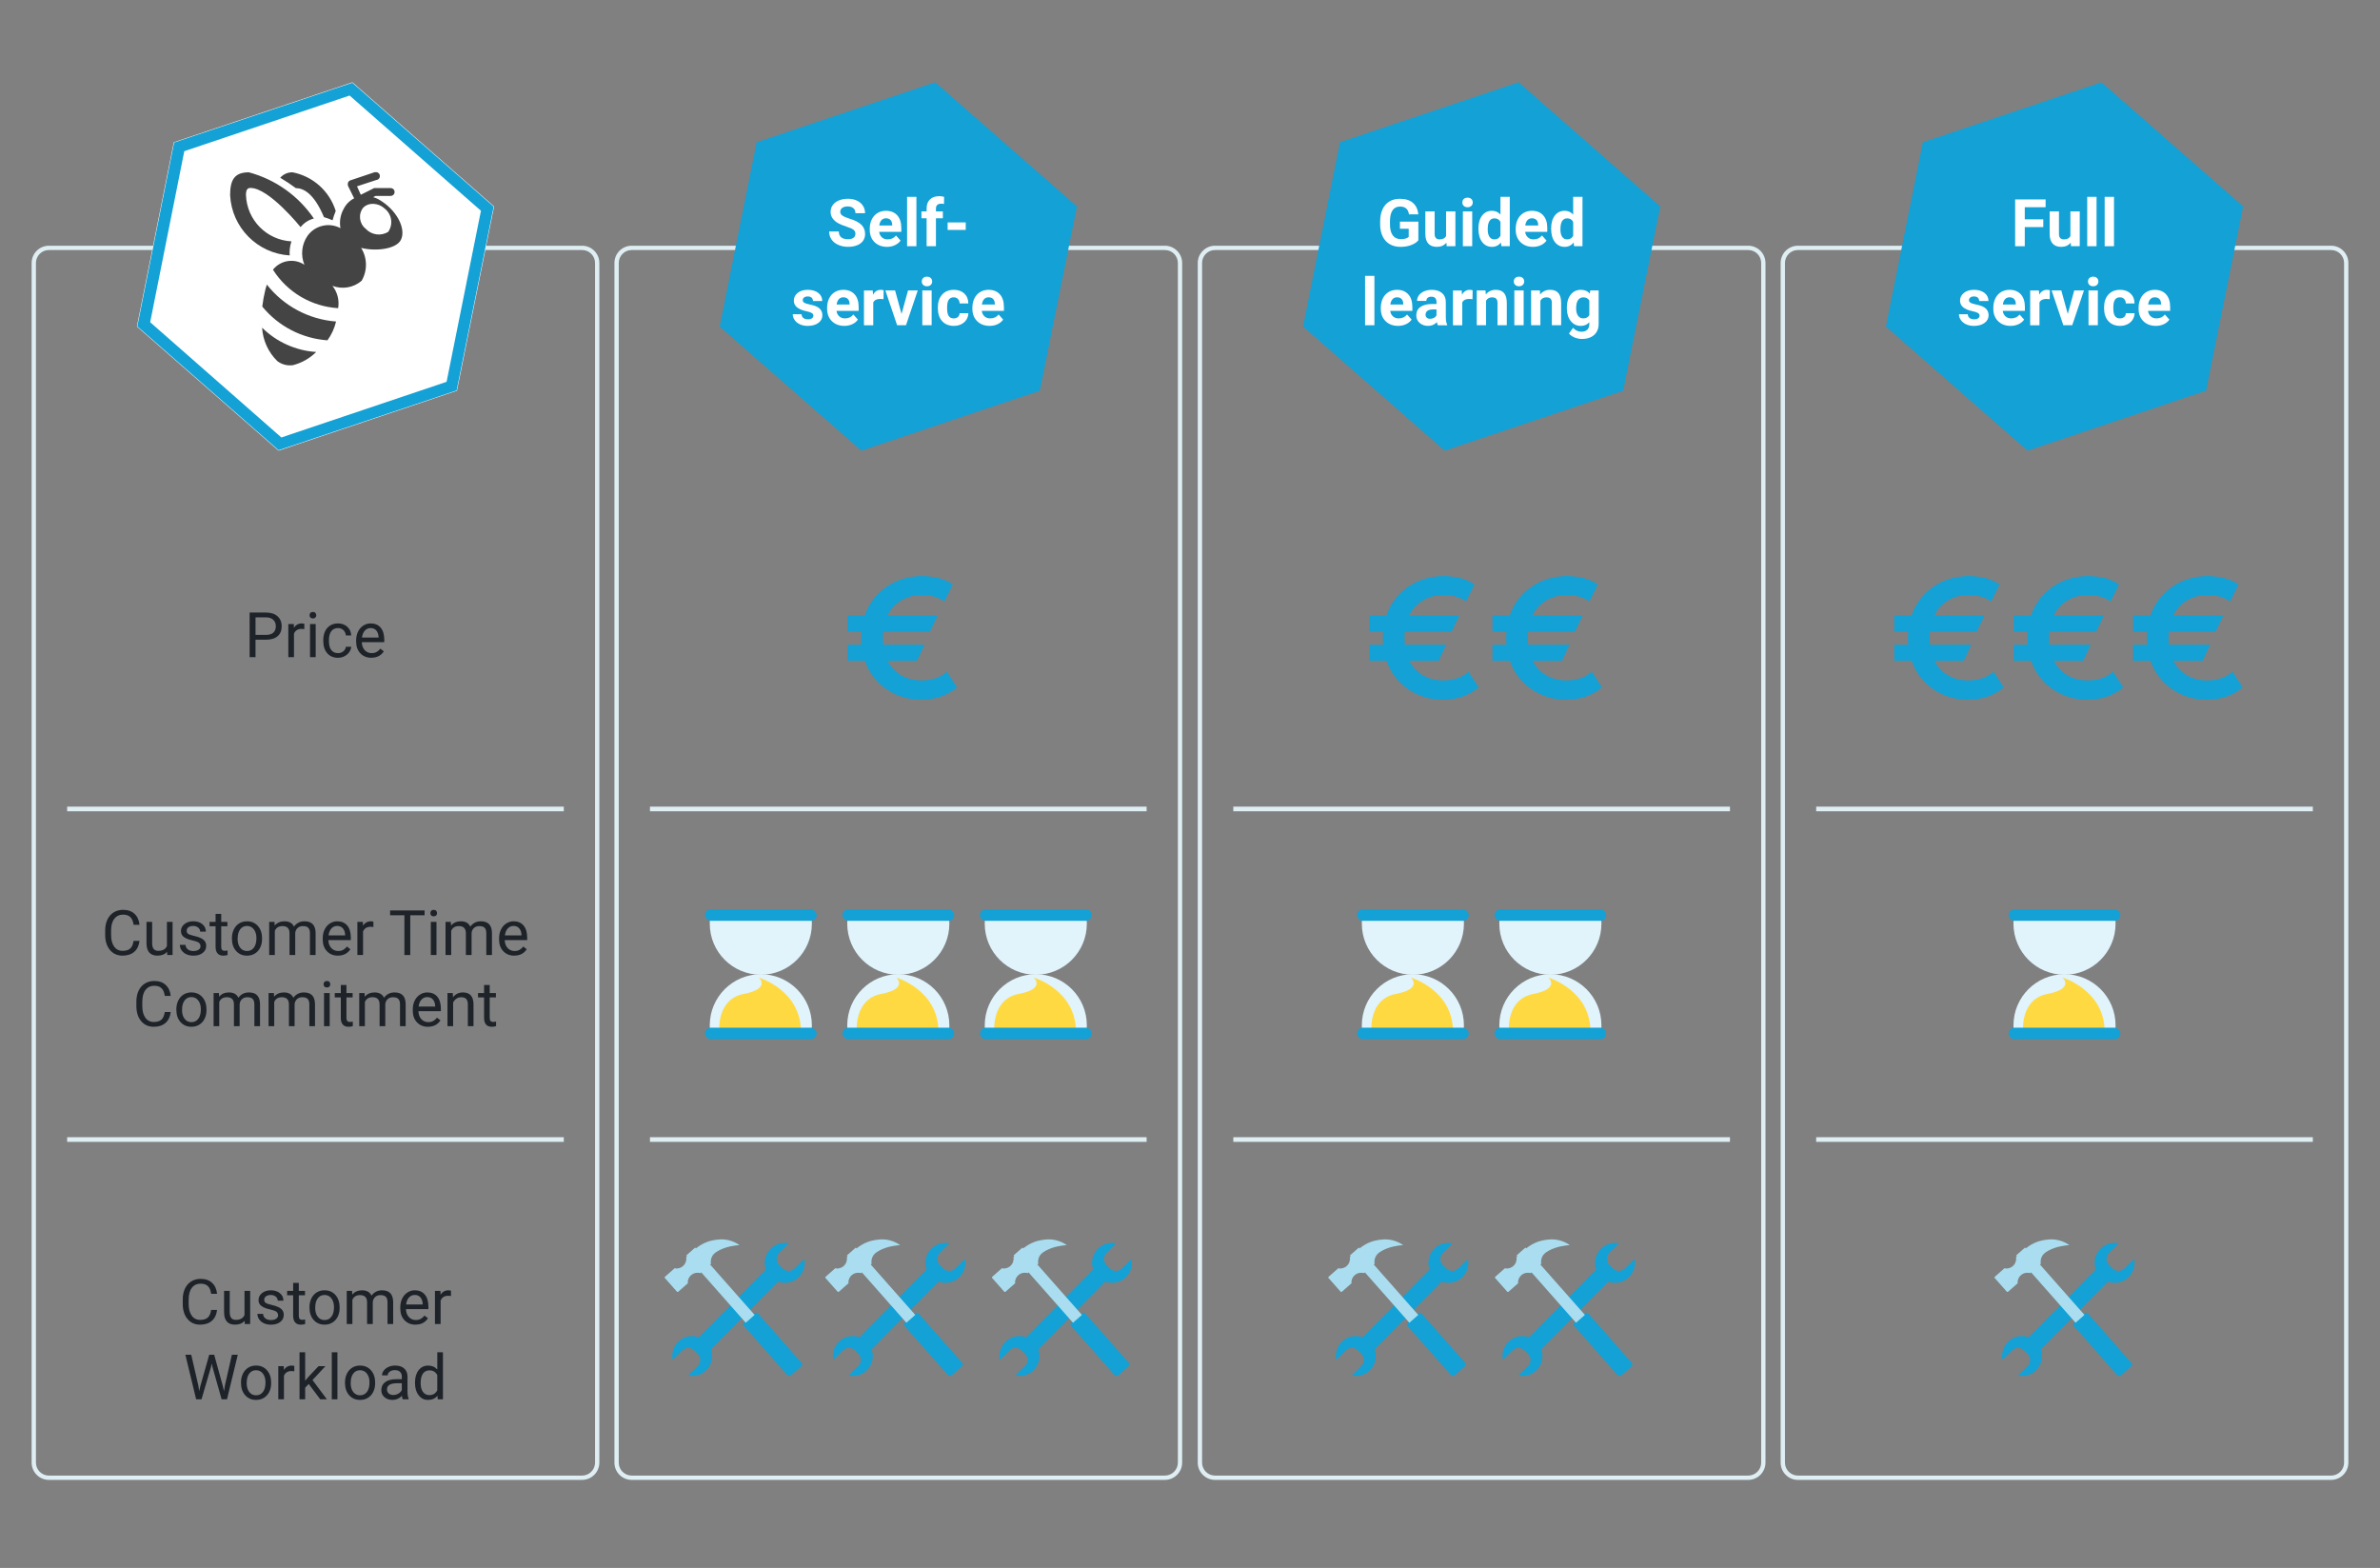 <?xml version="1.0" encoding="UTF-8"?>
<svg xmlns="http://www.w3.org/2000/svg" id="Layer_1" width="1518" height="1000" version="1.1" viewBox="0 0 1518 1000">
  <rect x="0" y="0" width="1518" height="1000" fill="#808080" stroke="none"/>
  <defs>
    <style>
      .st0 {
        fill: #444;
      }

      .st1 {
        fill: #deeef3;
      }

      .st2 {
        fill: #fff;
      }

      .st3 {
        fill: #e1f3fb;
      }

      .st4 {
        fill: #13a1d6;
      }

      .st5 {
        fill: #a9ddef;
      }

      .st6 {
        fill: #1e2329;
      }

      .st7 {
        fill: #ffd941;
      }
    </style>
  </defs>
  <path class="st1" d="M1486.82,943.87h-340.09c-6.07,0-11.01-4.94-11.01-11.01V167.73c0-6.07,4.94-11.01,11.01-11.01h340.09c6.07,0,11.01,4.94,11.01,11.01v765.12c0,6.07-4.94,11.01-11.01,11.01ZM1146.74,159.47c-4.55,0-8.26,3.7-8.26,8.26v765.12c0,4.55,3.7,8.26,8.26,8.26h340.09c4.55,0,8.26-3.7,8.26-8.26V167.73c0-4.55-3.7-8.26-8.26-8.26h-340.09Z"></path>
  <path class="st4" d="M549.5,411.17c-.12-1.05-.23-2.68-.23-4.19,0-1.86.12-3.03.23-4.19h-8.96v-10.12h10.94c5.59-16.29,20.72-25.25,36.31-25.25,8.15,0,14.66,1.75,19.9,5.35l-5.35,10.82c-3.84-2.79-8.84-4.07-14.55-4.07-8.96,0-17.46,4.19-21.76,13.15h32l-4.89,10.12h-29.79c-.12.93-.23,2.21-.23,4.07,0,2.1.12,3.49.23,4.31h26.3l-4.77,10.24h-18.74c4.31,8.5,12.45,12.57,21.53,12.57,6.52,0,12.22-1.86,16.18-5.59l6.52,10.01c-5.47,4.66-13.38,7.91-22.69,7.91-15.71,0-30.49-8.84-36.08-24.91h-11.06v-10.24h8.96Z"></path>
  <g>
    <path class="st4" d="M882.22,411.17c-.12-1.05-.23-2.68-.23-4.19,0-1.86.12-3.03.23-4.19h-8.96v-10.12h10.94c5.59-16.29,20.71-25.25,36.31-25.25,8.15,0,14.66,1.75,19.9,5.35l-5.35,10.82c-3.84-2.79-8.84-4.07-14.55-4.07-8.96,0-17.46,4.19-21.76,13.15h32l-4.89,10.12h-29.79c-.12.93-.23,2.21-.23,4.07,0,2.1.12,3.49.23,4.31h26.3l-4.77,10.24h-18.74c4.31,8.5,12.45,12.57,21.53,12.57,6.52,0,12.22-1.86,16.18-5.59l6.52,10.01c-5.47,4.66-13.38,7.91-22.69,7.91-15.71,0-30.49-8.84-36.08-24.91h-11.06v-10.24h8.96Z"></path>
    <path class="st4" d="M960.88,411.17c-.12-1.05-.23-2.68-.23-4.19,0-1.86.12-3.03.23-4.19h-8.96v-10.12h10.94c5.59-16.29,20.71-25.25,36.31-25.25,8.15,0,14.66,1.75,19.9,5.35l-5.35,10.82c-3.84-2.79-8.84-4.07-14.55-4.07-8.96,0-17.46,4.19-21.76,13.15h32l-4.89,10.12h-29.79c-.12.93-.23,2.21-.23,4.07,0,2.1.12,3.49.23,4.31h26.3l-4.77,10.24h-18.74c4.31,8.5,12.45,12.57,21.53,12.57,6.52,0,12.22-1.86,16.18-5.59l6.52,10.01c-5.47,4.66-13.38,7.91-22.69,7.91-15.71,0-30.49-8.84-36.08-24.91h-11.06v-10.24h8.96Z"></path>
  </g>
  <g>
    <path class="st4" d="M1217.15,411.17c-.12-1.05-.23-2.68-.23-4.19,0-1.86.12-3.03.23-4.19h-8.96v-10.12h10.94c5.59-16.29,20.71-25.25,36.31-25.25,8.15,0,14.66,1.75,19.9,5.35l-5.35,10.82c-3.84-2.79-8.84-4.07-14.55-4.07-8.96,0-17.46,4.19-21.76,13.15h32l-4.89,10.12h-29.79c-.12.93-.23,2.21-.23,4.07,0,2.1.12,3.49.23,4.31h26.3l-4.77,10.24h-18.74c4.31,8.5,12.45,12.57,21.53,12.57,6.52,0,12.22-1.86,16.18-5.59l6.52,10.01c-5.47,4.66-13.38,7.91-22.69,7.91-15.71,0-30.49-8.84-36.08-24.91h-11.06v-10.24h8.96Z"></path>
    <path class="st4" d="M1293.32,411.17c-.12-1.05-.23-2.68-.23-4.19,0-1.86.12-3.03.23-4.19h-8.96v-10.12h10.94c5.59-16.29,20.72-25.25,36.31-25.25,8.15,0,14.66,1.75,19.9,5.35l-5.35,10.82c-3.84-2.79-8.84-4.07-14.55-4.07-8.96,0-17.46,4.19-21.76,13.15h32l-4.89,10.12h-29.79c-.12.93-.23,2.21-.23,4.07,0,2.1.12,3.49.23,4.31h26.3l-4.77,10.24h-18.74c4.31,8.5,12.45,12.57,21.53,12.57,6.52,0,12.22-1.86,16.18-5.59l6.52,10.01c-5.47,4.66-13.38,7.91-22.69,7.91-15.71,0-30.49-8.84-36.08-24.91h-11.06v-10.24h8.96Z"></path>
    <path class="st4" d="M1369.51,411.17c-.12-1.05-.23-2.68-.23-4.19,0-1.86.12-3.03.23-4.19h-8.96v-10.12h10.94c5.59-16.29,20.71-25.25,36.31-25.25,8.15,0,14.66,1.75,19.9,5.35l-5.35,10.82c-3.84-2.79-8.85-4.07-14.55-4.07-8.96,0-17.46,4.19-21.76,13.15h32l-4.89,10.12h-29.79c-.12.93-.23,2.21-.23,4.07,0,2.1.12,3.49.23,4.31h26.3l-4.77,10.24h-18.74c4.31,8.5,12.45,12.57,21.53,12.57,6.52,0,12.22-1.86,16.18-5.59l6.52,10.01c-5.47,4.66-13.38,7.91-22.69,7.91-15.71,0-30.49-8.84-36.08-24.91h-11.06v-10.24h8.96Z"></path>
  </g>
  <g>
    <g>
      <path class="st3" d="M605.51,589.14c0,17.99-14.58,32.56-32.56,32.56s-32.56-14.57-32.56-32.56c0-1.4.09-2.79.26-4.15h64.6c.17,1.36.26,2.74.26,4.15Z"></path>
      <path class="st3" d="M540.39,653.91c0-17.99,14.58-32.56,32.56-32.56s32.56,14.57,32.56,32.56c0,1.4-.09,2.79-.26,4.15h-64.6c-.17-1.36-.26-2.74-.26-4.15Z"></path>
      <rect class="st4" x="537.33" y="579.97" width="71.24" height="7.33" rx="3.66" ry="3.66"></rect>
      <path class="st7" d="M546.48,657.39s-1.76-20.17,15.66-23.49c17.42-3.33,9.59-10.38,9.59-10.38,0,0,26.63,7.83,26.82,34.26l-52.08-.39Z"></path>
      <rect class="st4" x="537.33" y="655.44" width="71.24" height="7.33" rx="3.66" ry="3.66"></rect>
    </g>
    <g>
      <path class="st3" d="M517.82,589.14c0,17.99-14.58,32.56-32.56,32.56s-32.56-14.57-32.56-32.56c0-1.4.09-2.79.26-4.15h64.6c.17,1.36.26,2.74.26,4.15Z"></path>
      <path class="st3" d="M452.7,653.91c0-17.99,14.58-32.56,32.56-32.56s32.56,14.57,32.56,32.56c0,1.4-.09,2.79-.26,4.15h-64.6c-.17-1.36-.26-2.74-.26-4.15Z"></path>
      <rect class="st4" x="449.64" y="579.97" width="71.24" height="7.33" rx="3.66" ry="3.66"></rect>
      <path class="st7" d="M458.79,657.39s-1.76-20.17,15.66-23.49c17.42-3.33,9.59-10.38,9.59-10.38,0,0,26.63,7.83,26.82,34.26l-52.08-.39Z"></path>
      <rect class="st4" x="449.64" y="655.44" width="71.24" height="7.33" rx="3.66" ry="3.66"></rect>
    </g>
    <g>
      <path class="st3" d="M693.2,589.14c0,17.99-14.58,32.56-32.56,32.56s-32.56-14.57-32.56-32.56c0-1.4.09-2.79.26-4.15h64.6c.17,1.36.26,2.74.26,4.15Z"></path>
      <path class="st3" d="M628.08,653.91c0-17.99,14.58-32.56,32.56-32.56s32.56,14.57,32.56,32.56c0,1.4-.09,2.79-.26,4.15h-64.6c-.17-1.36-.26-2.74-.26-4.15Z"></path>
      <rect class="st4" x="625.02" y="579.97" width="71.24" height="7.33" rx="3.66" ry="3.66"></rect>
      <path class="st7" d="M634.18,657.39s-1.76-20.17,15.66-23.49c17.42-3.33,9.59-10.38,9.59-10.38,0,0,26.63,7.83,26.82,34.26l-52.08-.39Z"></path>
      <rect class="st4" x="625.02" y="655.44" width="71.24" height="7.33" rx="3.66" ry="3.66"></rect>
    </g>
  </g>
  <g>
    <g>
      <path class="st3" d="M1021.41,589.14c0,17.99-14.58,32.56-32.56,32.56s-32.56-14.57-32.56-32.56c0-1.4.09-2.79.26-4.15h64.6c.17,1.36.26,2.74.26,4.15Z"></path>
      <path class="st3" d="M956.29,653.91c0-17.99,14.58-32.56,32.56-32.56s32.56,14.57,32.56,32.56c0,1.4-.09,2.79-.26,4.15h-64.6c-.17-1.36-.26-2.74-.26-4.15Z"></path>
      <rect class="st4" x="953.23" y="579.97" width="71.24" height="7.33" rx="3.66" ry="3.66"></rect>
      <path class="st7" d="M962.38,657.39s-1.76-20.17,15.66-23.49c17.42-3.33,9.59-10.38,9.59-10.38,0,0,26.63,7.83,26.82,34.26l-52.08-.39Z"></path>
      <rect class="st4" x="953.23" y="655.44" width="71.24" height="7.33" rx="3.66" ry="3.66"></rect>
    </g>
    <g>
      <path class="st3" d="M933.72,589.14c0,17.99-14.58,32.56-32.56,32.56s-32.56-14.57-32.56-32.56c0-1.4.09-2.79.26-4.15h64.6c.17,1.36.26,2.74.26,4.15Z"></path>
      <path class="st3" d="M868.59,653.91c0-17.99,14.58-32.56,32.56-32.56s32.56,14.57,32.56,32.56c0,1.4-.09,2.79-.26,4.15h-64.6c-.17-1.36-.26-2.74-.26-4.15Z"></path>
      <rect class="st4" x="865.54" y="579.97" width="71.24" height="7.33" rx="3.66" ry="3.66"></rect>
      <path class="st7" d="M874.69,657.39s-1.76-20.17,15.66-23.49c17.42-3.33,9.59-10.38,9.59-10.38,0,0,26.63,7.83,26.82,34.26l-52.08-.39Z"></path>
      <rect class="st4" x="865.54" y="655.44" width="71.24" height="7.33" rx="3.66" ry="3.66"></rect>
    </g>
  </g>
  <g>
    <path class="st3" d="M1349.34,589.14c0,17.99-14.58,32.56-32.56,32.56s-32.56-14.57-32.56-32.56c0-1.4.09-2.79.26-4.15h64.6c.17,1.36.26,2.74.26,4.15Z"></path>
    <path class="st3" d="M1284.22,653.91c0-17.99,14.58-32.56,32.56-32.56s32.56,14.57,32.56,32.56c0,1.4-.09,2.79-.26,4.15h-64.6c-.17-1.36-.26-2.74-.26-4.15Z"></path>
    <rect class="st4" x="1281.16" y="579.97" width="71.24" height="7.33" rx="3.66" ry="3.66"></rect>
    <path class="st7" d="M1290.31,657.39s-1.76-20.17,15.66-23.49c17.42-3.33,9.59-10.38,9.59-10.38,0,0,26.63,7.83,26.82,34.26l-52.08-.39Z"></path>
    <rect class="st4" x="1281.16" y="655.44" width="71.24" height="7.33" rx="3.66" ry="3.66"></rect>
  </g>
  <g id="hexa">
    <path class="st4" d="M1226.41,90.73l113.92-38.24,90.37,79.18-23.67,117.52-113.8,38.24-90.37-79.18,23.55-117.52Z"></path>
  </g>
  <g>
    <path class="st2" d="M1303.24,144.84h-11.81v12.2h-6.15v-29.86h19.44v4.98h-13.29v7.71h11.81v4.96Z"></path>
    <path class="st2" d="M1320.74,154.78c-1.46,1.78-3.49,2.67-6.07,2.67-2.38,0-4.19-.68-5.44-2.05-1.25-1.37-1.89-3.37-1.92-6.01v-14.54h5.93v14.35c0,2.31,1.05,3.47,3.16,3.47s3.39-.7,4.14-2.09v-15.73h5.95v22.19h-5.58l-.16-2.26Z"></path>
    <path class="st2" d="M1337.21,157.04h-5.95v-31.5h5.95v31.5Z"></path>
    <path class="st2" d="M1348.34,157.04h-5.95v-31.5h5.95v31.5Z"></path>
    <path class="st2" d="M1262.6,201.31c0-.72-.36-1.29-1.08-1.71-.72-.42-1.87-.79-3.46-1.12-5.28-1.11-7.92-3.35-7.92-6.73,0-1.97.82-3.61,2.45-4.93,1.63-1.32,3.77-1.98,6.41-1.98,2.82,0,5.07.66,6.76,1.99s2.53,3.05,2.53,5.17h-5.93c0-.85-.27-1.55-.82-2.1s-1.4-.83-2.56-.83c-1,0-1.77.23-2.32.68s-.82,1.03-.82,1.72c0,.66.31,1.19.93,1.59.62.4,1.67.75,3.15,1.05,1.48.29,2.72.63,3.73.99,3.13,1.15,4.7,3.14,4.7,5.97,0,2.02-.87,3.66-2.6,4.91-1.74,1.25-3.98,1.88-6.73,1.88-1.86,0-3.51-.33-4.95-.99s-2.57-1.57-3.39-2.73c-.82-1.16-1.23-2.4-1.23-3.74h5.62c.05,1.05.44,1.86,1.17,2.42.72.56,1.69.84,2.91.84,1.13,0,1.99-.22,2.57-.65s.87-.99.87-1.69Z"></path>
    <path class="st2" d="M1282.39,207.85c-3.25,0-5.9-1-7.95-2.99s-3.07-4.66-3.07-7.98v-.57c0-2.23.43-4.22,1.29-5.98.86-1.76,2.08-3.11,3.66-4.06,1.58-.95,3.38-1.43,5.4-1.43,3.04,0,5.42.96,7.17,2.87s2.62,4.63,2.62,8.14v2.42h-14.13c.19,1.45.77,2.61,1.73,3.49s2.18,1.31,3.66,1.31c2.28,0,4.07-.83,5.35-2.48l2.91,3.26c-.89,1.26-2.09,2.24-3.61,2.94s-3.2,1.06-5.04,1.06ZM1281.71,189.62c-1.18,0-2.13.4-2.86,1.19s-1.2,1.94-1.4,3.42h8.24v-.47c-.03-1.32-.38-2.34-1.07-3.06-.68-.72-1.66-1.08-2.91-1.08Z"></path>
    <path class="st2" d="M1307.35,190.81c-.81-.11-1.52-.16-2.13-.16-2.24,0-3.71.76-4.41,2.28v14.52h-5.93v-22.19h5.6l.16,2.65c1.19-2.04,2.84-3.06,4.94-3.06.66,0,1.27.09,1.85.27l-.08,5.7Z"></path>
    <path class="st2" d="M1318.87,200.2l4.12-14.95h6.19l-7.48,22.19h-5.66l-7.49-22.19h6.19l4.12,14.95Z"></path>
    <path class="st2" d="M1331.75,179.51c0-.89.3-1.62.89-2.19s1.41-.86,2.43-.86,1.82.29,2.42.86c.6.57.9,1.31.9,2.19s-.3,1.64-.91,2.21-1.41.86-2.41.86-1.8-.29-2.41-.86-.91-1.31-.91-2.21ZM1338.04,207.44h-5.95v-22.19h5.95v22.19Z"></path>
    <path class="st2" d="M1352.15,203.07c1.09,0,1.98-.3,2.67-.9s1.04-1.4,1.07-2.4h5.56c-.01,1.5-.42,2.88-1.23,4.13-.81,1.25-1.91,2.22-3.31,2.91s-2.95,1.04-4.64,1.04c-3.17,0-5.67-1.01-7.51-3.02-1.83-2.02-2.75-4.8-2.75-8.36v-.39c0-3.42.91-6.15,2.73-8.18s4.31-3.06,7.49-3.06c2.78,0,5,.79,6.67,2.37s2.53,3.68,2.55,6.31h-5.56c-.03-1.15-.38-2.09-1.07-2.81-.68-.72-1.59-1.08-2.71-1.08-1.38,0-2.42.5-3.13,1.51s-1.06,2.64-1.06,4.9v.62c0,2.29.35,3.93,1.05,4.93.7,1,1.76,1.5,3.18,1.5Z"></path>
    <path class="st2" d="M1375.04,207.85c-3.25,0-5.9-1-7.95-2.99s-3.07-4.66-3.07-7.98v-.57c0-2.23.43-4.22,1.29-5.98.86-1.76,2.08-3.11,3.66-4.06,1.58-.95,3.38-1.43,5.4-1.43,3.04,0,5.42.96,7.17,2.87s2.62,4.63,2.62,8.14v2.42h-14.13c.19,1.45.77,2.61,1.73,3.49s2.18,1.31,3.66,1.31c2.28,0,4.07-.83,5.35-2.48l2.91,3.26c-.89,1.26-2.09,2.24-3.61,2.94s-3.2,1.06-5.04,1.06ZM1374.37,189.62c-1.18,0-2.13.4-2.86,1.19s-1.2,1.94-1.4,3.42h8.24v-.47c-.03-1.32-.38-2.34-1.07-3.06-.68-.72-1.65-1.08-2.91-1.08Z"></path>
  </g>
  <rect class="st1" x="1158.39" y="725.3" width="316.77" height="2.97"></rect>
  <rect class="st1" x="1158.39" y="514.46" width="316.77" height="2.97"></rect>
  <rect class="st1" x="786.62" y="725.3" width="316.77" height="2.97"></rect>
  <rect class="st1" x="786.62" y="514.46" width="316.77" height="2.97"></rect>
  <rect class="st1" x="414.56" y="725.3" width="316.77" height="2.97"></rect>
  <rect class="st1" x="414.56" y="514.46" width="316.77" height="2.97"></rect>
  <rect class="st1" x="42.83" y="725.3" width="316.77" height="2.97"></rect>
  <rect class="st1" x="42.83" y="514.46" width="316.77" height="2.97"></rect>
  <path class="st1" d="M1115.04,943.87h-340.09c-6.07,0-11.01-4.94-11.01-11.01V167.73c0-6.07,4.94-11.01,11.01-11.01h340.09c6.07,0,11.01,4.94,11.01,11.01v765.12c0,6.07-4.94,11.01-11.01,11.01ZM774.96,159.47c-4.55,0-8.26,3.7-8.26,8.26v765.12c0,4.55,3.7,8.26,8.26,8.26h340.09c4.55,0,8.26-3.7,8.26-8.26V167.73c0-4.55-3.7-8.26-8.26-8.26h-340.09Z"></path>
  <g id="hexa1" data-name="hexa">
    <path class="st4" d="M854.64,90.73l113.92-38.24,90.37,79.18-23.67,117.52-113.8,38.24-90.37-79.18,23.55-117.52Z"></path>
  </g>
  <path class="st1" d="M742.99,943.87h-340.09c-6.07,0-11.01-4.94-11.01-11.01V167.73c0-6.07,4.94-11.01,11.01-11.01h340.09c6.07,0,11.01,4.94,11.01,11.01v765.12c0,6.07-4.94,11.01-11.01,11.01ZM402.91,159.47c-4.55,0-8.26,3.7-8.26,8.26v765.12c0,4.55,3.7,8.26,8.26,8.26h340.09c4.55,0,8.26-3.7,8.26-8.26V167.73c0-4.55-3.7-8.26-8.26-8.26h-340.09Z"></path>
  <path class="st1" d="M371.26,943.87H31.18c-6.07,0-11.01-4.94-11.01-11.01V167.73c0-6.07,4.94-11.01,11.01-11.01h340.09c6.07,0,11.01,4.94,11.01,11.01v765.12c0,6.07-4.94,11.01-11.01,11.01ZM31.18,159.47c-4.55,0-8.26,3.7-8.26,8.26v765.12c0,4.55,3.7,8.26,8.26,8.26h340.09c4.55,0,8.26-3.7,8.26-8.26V167.73c0-4.55-3.7-8.26-8.26-8.26H31.18Z"></path>
  <g id="hexa2" data-name="hexa">
    <path class="st2" d="M110.85,90.73l113.92-38.24,90.37,79.18-23.67,117.52-113.8,38.24-90.37-79.18,23.55-117.52Z"></path>
  </g>
  <g>
    <path class="st6" d="M162.97,408v11.13h-3.75v-28.44h10.49c3.11,0,5.55.79,7.31,2.38,1.76,1.59,2.65,3.69,2.65,6.31,0,2.76-.86,4.89-2.59,6.38-1.73,1.49-4.2,2.24-7.41,2.24h-6.7ZM162.97,404.93h6.74c2,0,3.54-.47,4.61-1.42,1.07-.95,1.6-2.31,1.6-4.1,0-1.7-.53-3.05-1.6-4.07-1.07-1.02-2.53-1.55-4.39-1.58h-6.95v11.17Z"></path>
    <path class="st6" d="M194.1,401.24c-.55-.09-1.14-.14-1.78-.14-2.37,0-3.98,1.01-4.82,3.03v15h-3.61v-21.13h3.52l.06,2.44c1.18-1.89,2.86-2.83,5.04-2.83.7,0,1.24.09,1.6.27v3.36Z"></path>
    <path class="st6" d="M197.44,392.39c0-.59.18-1.08.54-1.48.36-.4.89-.61,1.59-.61s1.24.2,1.6.61c.36.4.55.9.55,1.48s-.18,1.07-.55,1.46c-.36.39-.9.59-1.6.59s-1.23-.2-1.59-.59c-.36-.39-.54-.88-.54-1.46ZM201.35,419.13h-3.61v-21.13h3.61v21.13Z"></path>
    <path class="st6" d="M215.61,416.57c1.29,0,2.42-.39,3.38-1.17.96-.78,1.5-1.76,1.6-2.93h3.42c-.07,1.21-.48,2.36-1.25,3.46-.77,1.09-1.79,1.97-3.08,2.62-1.28.65-2.64.98-4.07.98-2.88,0-5.17-.96-6.87-2.88-1.7-1.92-2.55-4.55-2.55-7.88v-.61c0-2.06.38-3.89,1.13-5.49.75-1.6,1.84-2.84,3.25-3.73,1.41-.89,3.08-1.33,5.01-1.33,2.37,0,4.34.71,5.91,2.13,1.57,1.42,2.41,3.26,2.51,5.53h-3.42c-.1-1.37-.62-2.49-1.55-3.37-.93-.88-2.08-1.32-3.45-1.32-1.84,0-3.26.66-4.27,1.98-1.01,1.32-1.51,3.23-1.51,5.73v.68c0,2.44.5,4.31,1.5,5.62,1,1.32,2.43,1.97,4.3,1.97Z"></path>
    <path class="st6" d="M236.84,419.52c-2.86,0-5.2-.94-6.99-2.82-1.8-1.88-2.7-4.4-2.7-7.55v-.66c0-2.1.4-3.97,1.2-5.62.8-1.65,1.92-2.94,3.36-3.87,1.44-.93,3-1.4,4.68-1.4,2.75,0,4.88.91,6.41,2.71,1.52,1.81,2.29,4.4,2.29,7.77v1.5h-14.32c.05,2.08.66,3.77,1.83,5.05,1.17,1.28,2.65,1.92,4.44,1.92,1.28,0,2.36-.26,3.24-.78.89-.52,1.66-1.21,2.32-2.07l2.21,1.72c-1.77,2.72-4.43,4.08-7.97,4.08ZM236.39,400.58c-1.46,0-2.68.53-3.67,1.59-.99,1.06-1.6,2.55-1.84,4.46h10.59v-.27c-.1-1.84-.6-3.26-1.48-4.27-.89-1.01-2.08-1.51-3.59-1.51Z"></path>
  </g>
  <g id="hexa3" data-name="hexa">
    <path class="st4" d="M482.58,90.73l113.92-38.24,90.37,79.18-23.67,117.52-113.8,38.24-90.37-79.18,23.55-117.52Z"></path>
  </g>
  <g>
    <path class="st2" d="M545.6,149.2c0-1.16-.41-2.05-1.23-2.68s-2.3-1.28-4.43-1.97-3.82-1.37-5.07-2.04c-3.39-1.83-5.09-4.3-5.09-7.4,0-1.61.45-3.05,1.36-4.32.91-1.26,2.21-2.25,3.92-2.96,1.7-.71,3.61-1.07,5.73-1.07s4.03.39,5.7,1.16c1.67.77,2.96,1.86,3.89,3.27.92,1.41,1.38,3.01,1.38,4.8h-6.15c0-1.37-.43-2.43-1.29-3.19s-2.07-1.14-3.63-1.14-2.67.32-3.51.95c-.83.64-1.25,1.47-1.25,2.51,0,.97.49,1.78,1.47,2.44.98.66,2.42,1.27,4.32,1.85,3.5,1.05,6.05,2.36,7.65,3.92s2.4,3.5,2.4,5.82c0,2.58-.98,4.61-2.93,6.08-1.96,1.47-4.59,2.2-7.9,2.2-2.3,0-4.39-.42-6.28-1.26s-3.33-1.99-4.32-3.46c-.99-1.46-1.49-3.16-1.49-5.09h6.17c0,3.29,1.97,4.94,5.91,4.94,1.46,0,2.6-.3,3.42-.89s1.23-1.43,1.23-2.49Z"></path>
    <path class="st2" d="M565.76,157.45c-3.25,0-5.9-1-7.95-2.99-2.04-2-3.07-4.66-3.07-7.98v-.57c0-2.23.43-4.22,1.29-5.98s2.08-3.11,3.66-4.06,3.38-1.43,5.4-1.43c3.04,0,5.42.96,7.17,2.87,1.74,1.91,2.61,4.63,2.61,8.14v2.42h-14.13c.19,1.45.77,2.61,1.73,3.49.96.88,2.18,1.31,3.66,1.31,2.28,0,4.07-.83,5.35-2.48l2.91,3.26c-.89,1.26-2.09,2.24-3.61,2.94s-3.2,1.06-5.04,1.06ZM565.08,139.22c-1.18,0-2.13.4-2.86,1.19-.73.8-1.2,1.94-1.4,3.42h8.24v-.47c-.03-1.32-.38-2.34-1.07-3.06-.68-.72-1.65-1.08-2.91-1.08Z"></path>
    <path class="st2" d="M584.5,157.04h-5.95v-31.5h5.95v31.5Z"></path>
    <path class="st2" d="M591.01,157.04v-17.84h-3.3v-4.35h3.3v-1.89c0-2.49.71-4.42,2.14-5.79,1.43-1.37,3.43-2.06,6-2.06.82,0,1.83.14,3.01.41l-.06,4.59c-.49-.12-1.09-.18-1.8-.18-2.23,0-3.34,1.05-3.34,3.14v1.78h4.41v4.35h-4.41v17.84h-5.95Z"></path>
    <path class="st2" d="M615.96,146.64h-11.55v-4.78h11.55v4.78Z"></path>
    <path class="st2" d="M518.77,201.31c0-.72-.36-1.29-1.08-1.71-.72-.42-1.87-.79-3.46-1.12-5.28-1.11-7.92-3.35-7.92-6.73,0-1.97.82-3.61,2.45-4.93,1.63-1.32,3.77-1.98,6.41-1.98,2.82,0,5.07.66,6.76,1.99,1.69,1.33,2.53,3.05,2.53,5.17h-5.93c0-.85-.27-1.55-.82-2.1-.55-.55-1.4-.83-2.56-.83-1,0-1.77.23-2.32.68-.55.45-.82,1.03-.82,1.72,0,.66.31,1.19.93,1.59.62.4,1.67.75,3.15,1.05,1.48.29,2.72.63,3.73.99,3.13,1.15,4.7,3.14,4.7,5.97,0,2.02-.87,3.66-2.6,4.91-1.74,1.25-3.98,1.88-6.73,1.88-1.86,0-3.51-.33-4.95-.99-1.44-.66-2.57-1.57-3.39-2.73-.82-1.16-1.23-2.4-1.23-3.74h5.62c.05,1.05.44,1.86,1.17,2.42.72.56,1.69.84,2.91.84,1.13,0,1.99-.22,2.57-.65.58-.43.87-.99.87-1.69Z"></path>
    <path class="st2" d="M538.56,207.85c-3.25,0-5.9-1-7.95-2.99-2.04-2-3.07-4.66-3.07-7.98v-.57c0-2.23.43-4.22,1.29-5.98.86-1.76,2.08-3.11,3.66-4.06,1.58-.95,3.38-1.43,5.4-1.43,3.04,0,5.42.96,7.17,2.87s2.61,4.63,2.61,8.14v2.42h-14.13c.19,1.45.77,2.61,1.73,3.49s2.18,1.31,3.66,1.31c2.28,0,4.07-.83,5.35-2.48l2.91,3.26c-.89,1.26-2.09,2.24-3.61,2.94s-3.2,1.06-5.04,1.06ZM537.88,189.62c-1.18,0-2.13.4-2.86,1.19-.73.8-1.2,1.94-1.4,3.42h8.24v-.47c-.03-1.32-.38-2.34-1.07-3.06-.68-.72-1.65-1.08-2.91-1.08Z"></path>
    <path class="st2" d="M563.52,190.81c-.81-.11-1.52-.16-2.13-.16-2.24,0-3.71.76-4.41,2.28v14.52h-5.93v-22.19h5.6l.16,2.65c1.19-2.04,2.84-3.06,4.94-3.06.66,0,1.27.09,1.85.27l-.08,5.7Z"></path>
    <path class="st2" d="M575.04,200.2l4.12-14.95h6.19l-7.49,22.19h-5.66l-7.49-22.19h6.19l4.12,14.95Z"></path>
    <path class="st2" d="M587.92,179.51c0-.89.3-1.62.89-2.19s1.4-.86,2.43-.86,1.82.29,2.42.86c.6.57.9,1.31.9,2.19s-.3,1.64-.91,2.21c-.61.57-1.41.86-2.41.86s-1.8-.29-2.41-.86c-.61-.57-.91-1.31-.91-2.21ZM594.22,207.44h-5.95v-22.19h5.95v22.19Z"></path>
    <path class="st2" d="M608.32,203.07c1.09,0,1.98-.3,2.67-.9.68-.6,1.04-1.4,1.07-2.4h5.56c-.01,1.5-.42,2.88-1.23,4.13-.81,1.25-1.91,2.22-3.31,2.91-1.4.69-2.95,1.04-4.65,1.04-3.17,0-5.67-1.01-7.51-3.02-1.83-2.02-2.75-4.8-2.75-8.36v-.39c0-3.42.91-6.15,2.73-8.18,1.82-2.04,4.31-3.06,7.49-3.06,2.77,0,5,.79,6.68,2.37,1.67,1.58,2.53,3.68,2.55,6.31h-5.56c-.03-1.15-.38-2.09-1.07-2.81-.68-.72-1.59-1.08-2.71-1.08-1.38,0-2.42.5-3.13,1.51-.7,1.01-1.06,2.64-1.06,4.9v.62c0,2.29.35,3.93,1.05,4.93.7,1,1.76,1.5,3.18,1.5Z"></path>
    <path class="st2" d="M631.21,207.85c-3.25,0-5.9-1-7.95-2.99-2.04-2-3.07-4.66-3.07-7.98v-.57c0-2.23.43-4.22,1.29-5.98.86-1.76,2.08-3.11,3.66-4.06,1.58-.95,3.38-1.43,5.4-1.43,3.04,0,5.42.96,7.17,2.87s2.61,4.63,2.61,8.14v2.42h-14.13c.19,1.45.77,2.61,1.73,3.49s2.18,1.31,3.66,1.31c2.28,0,4.07-.83,5.35-2.48l2.91,3.26c-.89,1.26-2.09,2.24-3.61,2.94s-3.2,1.06-5.04,1.06ZM630.53,189.62c-1.18,0-2.13.4-2.86,1.19-.73.8-1.2,1.94-1.4,3.42h8.24v-.47c-.03-1.32-.38-2.34-1.07-3.06-.68-.72-1.65-1.08-2.91-1.08Z"></path>
  </g>
  <g>
    <path class="st2" d="M904.65,153.26c-1.11,1.33-2.67,2.35-4.7,3.09s-4.27,1.1-6.73,1.1c-2.58,0-4.85-.56-6.8-1.69-1.95-1.13-3.45-2.77-4.51-4.91-1.06-2.15-1.6-4.67-1.63-7.57v-2.03c0-2.98.5-5.56,1.51-7.74,1-2.18,2.45-3.85,4.35-5,1.89-1.16,4.11-1.73,6.65-1.73,3.54,0,6.31.84,8.31,2.53s3.18,4.15,3.55,7.37h-5.99c-.27-1.71-.88-2.96-1.81-3.75-.94-.79-2.23-1.19-3.87-1.19-2.09,0-3.68.79-4.78,2.36-1.09,1.57-1.65,3.91-1.66,7.01v1.91c0,3.13.59,5.5,1.78,7.1s2.93,2.4,5.23,2.4,3.96-.49,4.94-1.48v-5.15h-5.6v-4.53h11.75v11.92Z"></path>
    <path class="st2" d="M922.54,154.78c-1.46,1.78-3.49,2.67-6.07,2.67-2.38,0-4.19-.68-5.45-2.05-1.25-1.37-1.89-3.37-1.92-6.01v-14.54h5.93v14.35c0,2.31,1.05,3.47,3.16,3.47s3.39-.7,4.14-2.09v-15.73h5.95v22.19h-5.58l-.16-2.26Z"></path>
    <path class="st2" d="M932.71,129.11c0-.89.3-1.62.89-2.19.59-.57,1.4-.86,2.43-.86s1.82.29,2.42.86.9,1.31.9,2.19-.3,1.64-.91,2.21c-.61.57-1.41.86-2.41.86s-1.8-.29-2.41-.86-.91-1.31-.91-2.21ZM939,157.04h-5.95v-22.19h5.95v22.19Z"></path>
    <path class="st2" d="M942.96,145.78c0-3.46.78-6.21,2.33-8.26,1.55-2.05,3.67-3.08,6.37-3.08,2.16,0,3.94.81,5.35,2.42v-11.32h5.95v31.5h-5.35l-.29-2.36c-1.48,1.85-3.38,2.77-5.7,2.77-2.61,0-4.71-1.03-6.29-3.09-1.58-2.06-2.37-4.92-2.37-8.58ZM948.89,146.22c0,2.08.36,3.68,1.09,4.79s1.78,1.66,3.16,1.66c1.83,0,3.12-.77,3.88-2.32v-8.77c-.74-1.55-2.02-2.32-3.83-2.32-2.86,0-4.29,2.32-4.29,6.96Z"></path>
    <path class="st2" d="M977.76,157.45c-3.25,0-5.9-1-7.95-2.99-2.04-2-3.07-4.66-3.07-7.98v-.57c0-2.23.43-4.22,1.29-5.98s2.08-3.11,3.66-4.06c1.58-.95,3.38-1.43,5.4-1.43,3.04,0,5.42.96,7.17,2.87,1.74,1.91,2.62,4.63,2.62,8.14v2.42h-14.13c.19,1.45.77,2.61,1.73,3.49.96.88,2.18,1.31,3.66,1.31,2.28,0,4.07-.83,5.35-2.48l2.91,3.26c-.89,1.26-2.09,2.24-3.61,2.94s-3.2,1.06-5.04,1.06ZM977.09,139.22c-1.18,0-2.13.4-2.86,1.19s-1.2,1.94-1.4,3.42h8.24v-.47c-.03-1.32-.38-2.34-1.07-3.06s-1.65-1.08-2.91-1.08Z"></path>
    <path class="st2" d="M989.33,145.78c0-3.46.78-6.21,2.33-8.26s3.67-3.08,6.37-3.08c2.16,0,3.94.81,5.35,2.42v-11.32h5.95v31.5h-5.35l-.29-2.36c-1.48,1.85-3.38,2.77-5.7,2.77-2.61,0-4.71-1.03-6.29-3.09-1.58-2.06-2.37-4.92-2.37-8.58ZM995.26,146.22c0,2.08.36,3.68,1.09,4.79s1.78,1.66,3.16,1.66c1.83,0,3.12-.77,3.88-2.32v-8.77c-.74-1.55-2.02-2.32-3.83-2.32-2.86,0-4.29,2.32-4.29,6.96Z"></path>
    <path class="st2" d="M876.62,207.44h-5.95v-31.5h5.95v31.5Z"></path>
    <path class="st2" d="M891.71,207.85c-3.25,0-5.9-1-7.95-2.99-2.04-2-3.07-4.66-3.07-7.98v-.57c0-2.23.43-4.22,1.29-5.98.86-1.76,2.08-3.11,3.66-4.06,1.58-.95,3.38-1.43,5.4-1.43,3.04,0,5.42.96,7.17,2.87,1.74,1.91,2.62,4.63,2.62,8.14v2.42h-14.13c.19,1.45.77,2.61,1.73,3.49.96.88,2.18,1.31,3.66,1.31,2.28,0,4.07-.83,5.35-2.48l2.91,3.26c-.89,1.26-2.09,2.24-3.61,2.94s-3.2,1.06-5.04,1.06ZM891.04,189.62c-1.18,0-2.13.4-2.86,1.19s-1.2,1.94-1.4,3.42h8.24v-.47c-.03-1.32-.38-2.34-1.07-3.06s-1.65-1.08-2.91-1.08Z"></path>
    <path class="st2" d="M917.06,207.44c-.27-.53-.47-1.2-.59-1.99-1.44,1.6-3.3,2.4-5.6,2.4-2.17,0-3.98-.63-5.4-1.89-1.43-1.26-2.14-2.84-2.14-4.76,0-2.35.87-4.16,2.61-5.41,1.74-1.26,4.26-1.89,7.56-1.91h2.73v-1.27c0-1.03-.26-1.85-.79-2.46-.53-.62-1.36-.92-2.49-.92-1,0-1.78.24-2.35.72-.57.48-.85,1.13-.85,1.97h-5.93c0-1.29.4-2.47,1.19-3.57s1.91-1.95,3.36-2.57c1.45-.62,3.08-.93,4.88-.93,2.73,0,4.9.69,6.51,2.06s2.41,3.31,2.41,5.79v9.62c.01,2.11.31,3.7.88,4.78v.35h-5.99ZM912.16,203.32c.88,0,1.68-.19,2.42-.58s1.29-.91,1.64-1.57v-3.81h-2.21c-2.97,0-4.55,1.03-4.74,3.08l-.02.35c0,.74.26,1.35.78,1.83s1.23.72,2.13.72Z"></path>
    <path class="st2" d="M939.19,190.81c-.81-.11-1.52-.16-2.13-.16-2.24,0-3.71.76-4.41,2.28v14.52h-5.93v-22.19h5.6l.16,2.65c1.19-2.04,2.84-3.06,4.94-3.06.66,0,1.27.09,1.85.27l-.08,5.7Z"></path>
    <path class="st2" d="M947.49,185.25l.18,2.56c1.59-1.98,3.71-2.97,6.38-2.97,2.35,0,4.1.69,5.25,2.07s1.74,3.45,1.76,6.19v14.33h-5.93v-14.19c0-1.26-.27-2.17-.82-2.74-.55-.57-1.46-.85-2.73-.85-1.67,0-2.92.71-3.75,2.13v15.65h-5.93v-22.19h5.58Z"></path>
    <path class="st2" d="M965.52,179.51c0-.89.3-1.62.89-2.19.59-.57,1.4-.86,2.43-.86s1.82.29,2.42.86.9,1.31.9,2.19-.3,1.64-.91,2.21c-.61.57-1.41.86-2.41.86s-1.8-.29-2.41-.86-.91-1.31-.91-2.21ZM971.82,207.44h-5.95v-22.19h5.95v22.19Z"></path>
    <path class="st2" d="M982.15,185.25l.18,2.56c1.59-1.98,3.71-2.97,6.38-2.97,2.35,0,4.1.69,5.25,2.07s1.74,3.45,1.76,6.19v14.33h-5.93v-14.19c0-1.26-.27-2.17-.82-2.74-.55-.57-1.46-.85-2.73-.85-1.67,0-2.92.71-3.75,2.13v15.65h-5.93v-22.19h5.58Z"></path>
    <path class="st2" d="M999.36,196.18c0-3.4.81-6.15,2.43-8.22,1.62-2.08,3.8-3.12,6.55-3.12,2.43,0,4.33.83,5.68,2.5l.25-2.09h5.37v21.45c0,1.94-.44,3.63-1.32,5.07-.88,1.44-2.12,2.53-3.72,3.28s-3.47,1.13-5.62,1.13c-1.63,0-3.21-.33-4.76-.97-1.54-.65-2.71-1.49-3.51-2.51l2.62-3.61c1.48,1.65,3.27,2.48,5.37,2.48,1.57,0,2.8-.42,3.67-1.26s1.31-2.03,1.31-3.58v-1.19c-1.37,1.54-3.17,2.32-5.39,2.32-2.67,0-4.82-1.04-6.47-3.13-1.65-2.08-2.47-4.85-2.47-8.3v-.25ZM1005.28,196.62c0,2.01.4,3.59,1.21,4.73.81,1.14,1.91,1.71,3.32,1.71,1.8,0,3.1-.68,3.88-2.03v-9.35c-.79-1.36-2.07-2.03-3.83-2.03-1.42,0-2.54.58-3.35,1.75s-1.22,2.9-1.22,5.22Z"></path>
  </g>
  <g>
    <path class="st6" d="M138.45,835.45c-.35,3.01-1.46,5.33-3.33,6.96-1.87,1.63-4.35,2.45-7.45,2.45-3.36,0-6.05-1.2-8.08-3.61-2.02-2.41-3.04-5.63-3.04-9.67v-2.73c0-2.64.47-4.97,1.42-6.97.94-2,2.28-3.54,4.01-4.62s3.74-1.61,6.02-1.61c3.02,0,5.44.84,7.27,2.53,1.82,1.69,2.88,4.02,3.18,7h-3.77c-.33-2.27-1.03-3.92-2.12-4.94s-2.61-1.53-4.56-1.53c-2.4,0-4.27.89-5.63,2.66s-2.04,4.29-2.04,7.57v2.76c0,3.09.64,5.54,1.93,7.37s3.09,2.74,5.41,2.74c2.08,0,3.68-.47,4.79-1.42,1.11-.94,1.85-2.59,2.22-4.93h3.77Z"></path>
    <path class="st6" d="M156.05,842.38c-1.41,1.65-3.47,2.48-6.19,2.48-2.25,0-3.97-.65-5.15-1.96s-1.77-3.24-1.79-5.81v-13.75h3.61v13.65c0,3.2,1.3,4.8,3.91,4.8,2.76,0,4.6-1.03,5.51-3.09v-15.37h3.61v21.13h-3.44l-.08-2.09Z"></path>
    <path class="st6" d="M177.35,838.87c0-.98-.37-1.73-1.1-2.28-.74-.54-2.02-1.01-3.85-1.4s-3.28-.86-4.36-1.41-1.87-1.2-2.38-1.95c-.51-.75-.77-1.65-.77-2.7,0-1.73.73-3.2,2.2-4.39,1.46-1.2,3.34-1.8,5.62-1.8,2.4,0,4.34.62,5.83,1.86,1.49,1.24,2.24,2.82,2.24,4.75h-3.63c0-.99-.42-1.84-1.26-2.56-.84-.71-1.9-1.07-3.17-1.07s-2.34.29-3.09.86c-.74.57-1.11,1.32-1.11,2.25,0,.87.35,1.53,1.04,1.97.69.44,1.94.87,3.74,1.27,1.8.4,3.27.89,4.38,1.45,1.12.56,1.95,1.23,2.49,2.02.54.79.81,1.75.81,2.88,0,1.89-.76,3.4-2.27,4.54-1.51,1.14-3.47,1.71-5.88,1.71-1.69,0-3.19-.3-4.49-.9-1.3-.6-2.32-1.44-3.06-2.51s-1.1-2.24-1.1-3.49h3.61c.06,1.21.55,2.17,1.46,2.88.9.71,2.1,1.06,3.58,1.06,1.37,0,2.46-.28,3.29-.83.83-.55,1.24-1.29,1.24-2.22Z"></path>
    <path class="st6" d="M190.58,818.22v5.12h3.95v2.79h-3.95v13.12c0,.85.18,1.48.53,1.91s.95.63,1.8.63c.42,0,.99-.08,1.72-.23v2.91c-.95.26-1.88.39-2.77.39-1.61,0-2.83-.49-3.65-1.46s-1.23-2.36-1.23-4.16v-13.11h-3.85v-2.79h3.85v-5.12h3.61Z"></path>
    <path class="st6" d="M197.39,833.71c0-2.07.41-3.93,1.22-5.59.81-1.65,1.95-2.93,3.4-3.83s3.11-1.35,4.97-1.35c2.88,0,5.21,1,6.98,2.99s2.67,4.64,2.67,7.95v.25c0,2.06-.39,3.9-1.18,5.54-.79,1.63-1.91,2.91-3.38,3.82-1.46.91-3.15,1.37-5.05,1.37-2.86,0-5.19-1-6.96-2.99s-2.67-4.63-2.67-7.91v-.25ZM201.03,834.14c0,2.34.54,4.23,1.63,5.64,1.09,1.42,2.54,2.13,4.37,2.13s3.29-.72,4.38-2.16c1.08-1.44,1.62-3.45,1.62-6.04,0-2.32-.55-4.2-1.65-5.63-1.1-1.44-2.56-2.16-4.38-2.16s-3.22.71-4.32,2.13c-1.09,1.42-1.64,3.45-1.64,6.09Z"></path>
    <path class="st6" d="M224.56,823.34l.1,2.34c1.55-1.82,3.64-2.73,6.27-2.73,2.96,0,4.97,1.13,6.04,3.4.7-1.02,1.62-1.84,2.74-2.46s2.46-.94,3.99-.94c4.64,0,6.99,2.46,7.07,7.36v14.16h-3.61v-13.95c0-1.51-.35-2.64-1.04-3.39-.69-.75-1.85-1.12-3.48-1.12-1.34,0-2.45.4-3.34,1.2s-1.4,1.88-1.54,3.23v14.02h-3.63v-13.85c0-3.07-1.5-4.61-4.51-4.61-2.37,0-3.99,1.01-4.86,3.03v15.43h-3.61v-21.13h3.42Z"></path>
    <path class="st6" d="M264.99,844.86c-2.86,0-5.2-.94-6.99-2.82-1.8-1.88-2.7-4.4-2.7-7.55v-.66c0-2.1.4-3.97,1.2-5.62.8-1.65,1.92-2.94,3.36-3.87,1.44-.93,3-1.4,4.68-1.4,2.75,0,4.88.91,6.41,2.71,1.52,1.81,2.29,4.4,2.29,7.77v1.5h-14.32c.05,2.08.66,3.77,1.83,5.05,1.17,1.28,2.65,1.92,4.44,1.92,1.28,0,2.36-.26,3.24-.78.89-.52,1.66-1.21,2.32-2.07l2.21,1.72c-1.77,2.72-4.43,4.08-7.97,4.08ZM264.54,825.92c-1.46,0-2.68.53-3.67,1.59-.99,1.06-1.6,2.55-1.84,4.46h10.59v-.27c-.1-1.84-.6-3.26-1.48-4.27-.89-1.01-2.08-1.51-3.59-1.51Z"></path>
    <path class="st6" d="M287.63,826.58c-.55-.09-1.14-.14-1.78-.14-2.37,0-3.98,1.01-4.82,3.03v15h-3.61v-21.13h3.52l.06,2.44c1.19-1.89,2.86-2.83,5.04-2.83.7,0,1.24.09,1.6.27v3.36Z"></path>
    <path class="st6" d="M126.48,883.51l.55,3.75.8-3.38,5.62-19.84h3.16l5.49,19.84.78,3.44.61-3.83,4.41-19.45h3.77l-6.89,28.44h-3.42l-5.86-20.72-.45-2.17-.45,2.17-6.07,20.72h-3.42l-6.88-28.44h3.75l4.49,19.47Z"></path>
    <path class="st6" d="M153.71,881.71c0-2.07.41-3.93,1.22-5.59.81-1.65,1.95-2.93,3.4-3.83s3.11-1.35,4.97-1.35c2.88,0,5.21,1,6.98,2.99s2.67,4.64,2.67,7.95v.25c0,2.06-.39,3.9-1.18,5.54-.79,1.63-1.91,2.91-3.38,3.82-1.46.91-3.15,1.37-5.05,1.37-2.86,0-5.19-1-6.96-2.99s-2.67-4.63-2.67-7.91v-.25ZM157.34,882.14c0,2.34.54,4.23,1.63,5.64,1.09,1.42,2.54,2.13,4.37,2.13s3.29-.72,4.38-2.16c1.08-1.44,1.62-3.45,1.62-6.04,0-2.32-.55-4.2-1.65-5.63-1.1-1.44-2.56-2.16-4.38-2.16s-3.22.71-4.32,2.13c-1.09,1.42-1.64,3.45-1.64,6.09Z"></path>
    <path class="st6" d="M187.7,874.58c-.55-.09-1.14-.14-1.78-.14-2.37,0-3.98,1.01-4.82,3.03v15h-3.61v-21.13h3.52l.06,2.44c1.19-1.89,2.86-2.83,5.04-2.83.7,0,1.24.09,1.6.27v3.36Z"></path>
    <path class="st6" d="M196.91,882.69l-2.27,2.36v7.42h-3.61v-30h3.61v18.14l1.93-2.32,6.58-6.95h4.39l-8.22,8.83,9.18,12.3h-4.24l-7.36-9.79Z"></path>
    <path class="st6" d="M215.22,892.47h-3.61v-30h3.61v30Z"></path>
    <path class="st6" d="M220.04,881.71c0-2.07.41-3.93,1.22-5.59.81-1.65,1.95-2.93,3.4-3.83s3.11-1.35,4.97-1.35c2.88,0,5.21,1,6.98,2.99s2.67,4.64,2.67,7.95v.25c0,2.06-.39,3.9-1.18,5.54-.79,1.63-1.91,2.91-3.38,3.82-1.46.91-3.15,1.37-5.05,1.37-2.86,0-5.19-1-6.96-2.99s-2.67-4.63-2.67-7.91v-.25ZM223.67,882.14c0,2.34.54,4.23,1.63,5.64,1.09,1.42,2.54,2.13,4.37,2.13s3.29-.72,4.38-2.16c1.08-1.44,1.62-3.45,1.62-6.04,0-2.32-.55-4.2-1.65-5.63-1.1-1.44-2.56-2.16-4.38-2.16s-3.22.71-4.32,2.13c-1.09,1.42-1.64,3.45-1.64,6.09Z"></path>
    <path class="st6" d="M256.86,892.47c-.21-.42-.38-1.16-.51-2.23-1.68,1.75-3.69,2.62-6.02,2.62-2.08,0-3.79-.59-5.13-1.77-1.33-1.18-2-2.67-2-4.48,0-2.2.84-3.91,2.51-5.13,1.67-1.22,4.03-1.83,7.06-1.83h3.52v-1.66c0-1.26-.38-2.27-1.13-3.02-.76-.75-1.87-1.12-3.34-1.12-1.29,0-2.37.33-3.24.98-.87.65-1.31,1.44-1.31,2.36h-3.63c0-1.05.37-2.07,1.12-3.06.75-.98,1.76-1.76,3.05-2.33,1.28-.57,2.69-.86,4.23-.86,2.44,0,4.34.61,5.72,1.83,1.38,1.22,2.1,2.89,2.15,5.03v9.73c0,1.94.25,3.48.74,4.63v.31h-3.79ZM250.86,889.72c1.13,0,2.21-.29,3.22-.88s1.75-1.35,2.21-2.29v-4.34h-2.83c-4.43,0-6.64,1.3-6.64,3.89,0,1.13.38,2.02,1.13,2.66.76.64,1.73.96,2.91.96Z"></path>
    <path class="st6" d="M264.69,881.73c0-3.24.77-5.85,2.3-7.82s3.55-2.96,6.04-2.96,4.43.85,5.88,2.54v-11.02h3.61v30h-3.32l-.18-2.27c-1.45,1.77-3.46,2.66-6.04,2.66s-4.44-1-5.99-3.01c-1.54-2-2.31-4.62-2.31-7.85v-.27ZM268.3,882.14c0,2.4.49,4.27,1.48,5.62.99,1.36,2.36,2.03,4.1,2.03,2.29,0,3.96-1.03,5.02-3.09v-9.71c-1.08-1.99-2.74-2.99-4.98-2.99-1.77,0-3.15.68-4.14,2.05s-1.48,3.39-1.48,6.07Z"></path>
  </g>
  <g>
    <path class="st4" d="M1361.18,802.89l-6.16,6.13c-2.13,2.11-5.59,2.11-7.71-.03l-2.19-2.2c-2.1-2.12-2.1-5.59.03-7.7l6.16-6.13c-4.05-.85-8.44.3-11.59,3.43-3.61,3.6-4.61,8.81-3.02,13.3l-42.7,43.18c-4.48-1.61-9.7-.63-13.3,2.96-3.16,3.14-4.32,7.51-3.5,11.57l6.16-6.13c2.12-2.12,5.58-2.11,7.7.02l2.19,2.2c2.11,2.13,2.11,5.59-.02,7.71l-6.16,6.12c4.06.84,8.44-.29,11.59-3.43,3.61-3.59,4.61-8.8,3.02-13.3l42.71-43.18c4.48,1.61,9.69.62,13.29-2.96,3.15-3.14,4.31-7.51,3.5-11.57Z"></path>
    <g>
      <rect class="st4" x="1335.07" y="834.81" width="11.95" height="45.08" rx="1.45" ry="1.45" transform="translate(-231.68 1102.31) rotate(-41.44)"></rect>
      <path class="st5" d="M1329.5,838.64l-28.37-32.13.47-.42c.14-.13.16-.35.03-.49l-.05-.06c-.08-.98-.04-2.45.68-3.97.72-1.51,1.94-2.67,4.18-3.89,4.83-2.64,10.27-3.35,13.41-3.56-1.35-.96-3.61-2.31-6.7-3.08-2.63-.65-4.89-.64-6.43-.51-3.35.28-5.93.98-7.28,1.47-3,1.09-5.26,2.58-6.79,3.77-.03.01-.07.03-.1.06l-.47.42-.49-.56-5.68,5.02.49.56-.47.42c-.14.13-.16.35-.03.49l.06.06c.04.93-.06,3.32-2.01,5.13-1.75,1.63-3.85,1.74-4.76,1.69l-.02-.02c-.21-.24-.58-.26-.82-.05l-6.02,5.32c-.24.21-.26.58-.05.82l7.68,8.69c.21.24.58.26.82.05l6.02-5.32c.24-.21.26-.58.05-.82l-.02-.02c.07-.89.42-3,2.3-4.54,2.14-1.76,4.62-1.45,5.33-1.31l.04.04c.13.14.35.16.49.03l.47-.42,28.37,32.13,5.68-5.02Z"></path>
    </g>
  </g>
  <g>
    <g>
      <path class="st4" d="M1042.54,802.89l-6.16,6.13c-2.13,2.11-5.59,2.11-7.71-.03l-2.19-2.2c-2.1-2.12-2.1-5.59.03-7.7l6.16-6.13c-4.05-.85-8.44.3-11.59,3.43-3.61,3.6-4.61,8.81-3.02,13.3l-42.7,43.18c-4.48-1.61-9.7-.63-13.3,2.96-3.16,3.14-4.32,7.51-3.5,11.57l6.16-6.13c2.12-2.12,5.58-2.11,7.7.02l2.19,2.2c2.11,2.13,2.11,5.59-.02,7.71l-6.16,6.12c4.06.84,8.44-.29,11.59-3.43,3.61-3.59,4.61-8.8,3.02-13.3l42.71-43.18c4.48,1.61,9.69.62,13.29-2.96,3.15-3.14,4.31-7.51,3.5-11.57Z"></path>
      <g>
        <rect class="st4" x="1016.43" y="834.81" width="11.95" height="45.08" rx="1.45" ry="1.45" transform="translate(-311.46 891.41) rotate(-41.44)"></rect>
        <path class="st5" d="M1010.87,838.64l-28.37-32.13.47-.42c.14-.13.16-.35.03-.49l-.05-.06c-.08-.98-.04-2.45.68-3.97.72-1.51,1.94-2.67,4.18-3.89,4.83-2.64,10.27-3.35,13.41-3.56-1.35-.96-3.61-2.31-6.7-3.08-2.63-.65-4.89-.64-6.43-.51-3.35.28-5.93.98-7.28,1.47-3,1.09-5.26,2.58-6.79,3.77-.03.01-.07.03-.1.06l-.47.42-.49-.56-5.68,5.02.49.56-.47.42c-.14.13-.16.35-.03.49l.06.06c.04.93-.06,3.32-2.01,5.13-1.75,1.63-3.85,1.74-4.76,1.69l-.02-.02c-.21-.24-.58-.26-.82-.05l-6.02,5.32c-.24.21-.26.58-.05.82l7.68,8.69c.21.24.58.26.82.05l6.02-5.32c.24-.21.26-.58.05-.82l-.02-.02c.07-.89.42-3,2.3-4.54,2.14-1.76,4.62-1.45,5.33-1.31l.04.04c.13.14.35.16.49.03l.47-.42,28.37,32.13,5.68-5.02Z"></path>
      </g>
    </g>
    <g>
      <path class="st4" d="M936.26,802.89l-6.16,6.13c-2.13,2.11-5.59,2.11-7.71-.03l-2.19-2.2c-2.1-2.12-2.1-5.59.03-7.7l6.16-6.13c-4.05-.85-8.44.3-11.59,3.43-3.61,3.6-4.61,8.81-3.02,13.3l-42.7,43.18c-4.48-1.61-9.7-.63-13.3,2.96-3.16,3.14-4.32,7.51-3.5,11.57l6.16-6.13c2.12-2.12,5.58-2.11,7.7.02l2.19,2.2c2.11,2.13,2.11,5.59-.02,7.71l-6.16,6.12c4.06.84,8.44-.29,11.59-3.43,3.61-3.59,4.61-8.8,3.02-13.3l42.71-43.18c4.48,1.61,9.69.62,13.29-2.96,3.15-3.14,4.31-7.51,3.5-11.57Z"></path>
      <g>
        <rect class="st4" x="910.15" y="834.81" width="11.95" height="45.08" rx="1.45" ry="1.45" transform="translate(-338.08 821.06) rotate(-41.44)"></rect>
        <path class="st5" d="M904.59,838.64l-28.37-32.13.47-.42c.14-.13.16-.35.03-.49l-.05-.06c-.08-.98-.04-2.45.68-3.97.72-1.51,1.94-2.67,4.18-3.89,4.83-2.64,10.27-3.35,13.41-3.56-1.35-.96-3.61-2.31-6.7-3.08-2.63-.65-4.89-.64-6.43-.51-3.35.28-5.93.98-7.28,1.47-3,1.09-5.26,2.58-6.79,3.77-.03.01-.07.03-.1.06l-.47.42-.49-.56-5.68,5.02.49.56-.47.42c-.14.13-.16.35-.03.49l.06.06c.04.93-.06,3.32-2.01,5.13-1.75,1.63-3.85,1.74-4.76,1.69l-.02-.02c-.21-.24-.58-.26-.82-.05l-6.02,5.32c-.24.21-.26.58-.05.82l7.68,8.69c.21.24.58.26.82.05l6.02-5.32c.24-.21.26-.58.05-.82l-.02-.02c.07-.89.42-3,2.3-4.54,2.14-1.76,4.62-1.45,5.33-1.31l.04.04c.13.14.35.16.49.03l.47-.42,28.37,32.13,5.68-5.02Z"></path>
      </g>
    </g>
  </g>
  <g>
    <g>
      <path class="st4" d="M721.72,802.89l-6.16,6.13c-2.13,2.11-5.59,2.11-7.71-.03l-2.19-2.2c-2.1-2.12-2.1-5.59.03-7.7l6.16-6.13c-4.05-.85-8.44.3-11.59,3.43-3.61,3.6-4.61,8.81-3.02,13.3l-42.7,43.18c-4.48-1.61-9.7-.63-13.3,2.96-3.16,3.14-4.32,7.51-3.5,11.57l6.16-6.13c2.12-2.12,5.58-2.11,7.7.02l2.19,2.2c2.11,2.13,2.11,5.59-.02,7.71l-6.16,6.12c4.06.84,8.44-.29,11.59-3.43,3.61-3.59,4.61-8.8,3.02-13.3l42.71-43.18c4.48,1.61,9.69.62,13.29-2.96,3.15-3.14,4.31-7.51,3.5-11.57Z"></path>
      <g>
        <rect class="st4" x="695.61" y="834.81" width="11.95" height="45.08" rx="1.45" ry="1.45" transform="translate(-391.8 679.06) rotate(-41.44)"></rect>
        <path class="st5" d="M690.05,838.64l-28.37-32.13.47-.42c.14-.13.16-.35.03-.49l-.05-.06c-.08-.98-.04-2.45.68-3.97.72-1.51,1.94-2.67,4.18-3.89,4.83-2.64,10.27-3.35,13.41-3.56-1.35-.96-3.61-2.31-6.7-3.08-2.63-.65-4.89-.64-6.43-.51-3.35.28-5.93.98-7.28,1.47-3,1.09-5.26,2.58-6.79,3.77-.03.01-.07.03-.1.06l-.47.42-.49-.56-5.68,5.02.49.56-.47.42c-.14.13-.16.35-.03.49l.06.06c.04.93-.06,3.32-2.01,5.13-1.75,1.63-3.85,1.74-4.76,1.69l-.02-.02c-.21-.24-.58-.26-.82-.05l-6.02,5.32c-.24.21-.26.58-.05.82l7.68,8.69c.21.24.58.26.82.05l6.02-5.32c.24-.21.26-.58.05-.82l-.02-.02c.07-.89.42-3,2.3-4.54,2.14-1.76,4.62-1.45,5.33-1.31l.04.04c.13.14.35.16.49.03l.47-.42,28.37,32.13,5.68-5.02Z"></path>
      </g>
    </g>
    <g>
      <path class="st4" d="M615.44,802.89l-6.16,6.13c-2.13,2.11-5.59,2.11-7.71-.03l-2.19-2.2c-2.1-2.12-2.1-5.59.03-7.7l6.16-6.13c-4.05-.85-8.44.3-11.59,3.43-3.61,3.6-4.61,8.81-3.02,13.3l-42.7,43.18c-4.48-1.61-9.7-.63-13.3,2.96-3.16,3.14-4.32,7.51-3.5,11.57l6.16-6.13c2.12-2.12,5.58-2.11,7.7.02l2.19,2.2c2.11,2.13,2.11,5.59-.02,7.71l-6.16,6.12c4.06.84,8.44-.29,11.59-3.43,3.61-3.59,4.61-8.8,3.02-13.3l42.71-43.18c4.48,1.61,9.69.62,13.29-2.96,3.15-3.14,4.31-7.51,3.5-11.57Z"></path>
      <g>
        <rect class="st4" x="589.33" y="834.81" width="11.95" height="45.08" rx="1.45" ry="1.45" transform="translate(-418.41 608.71) rotate(-41.44)"></rect>
        <path class="st5" d="M583.76,838.64l-28.37-32.13.47-.42c.14-.13.16-.35.03-.49l-.05-.06c-.08-.98-.04-2.45.68-3.97.72-1.51,1.94-2.67,4.18-3.89,4.83-2.64,10.27-3.35,13.41-3.56-1.35-.96-3.61-2.31-6.7-3.08-2.63-.65-4.89-.64-6.43-.51-3.35.28-5.93.98-7.28,1.47-3,1.09-5.26,2.58-6.79,3.77-.03.01-.07.03-.1.06l-.47.42-.49-.56-5.68,5.02.49.56-.47.42c-.14.13-.16.35-.03.49l.06.06c.04.93-.06,3.32-2.01,5.13-1.75,1.63-3.85,1.74-4.76,1.69l-.02-.02c-.21-.24-.58-.26-.82-.05l-6.02,5.32c-.24.21-.26.58-.05.82l7.68,8.69c.21.24.58.26.82.05l6.02-5.32c.24-.21.26-.58.05-.82l-.02-.02c.07-.89.42-3,2.3-4.54,2.14-1.76,4.62-1.45,5.33-1.31l.04.04c.13.14.35.16.49.03l.47-.42,28.37,32.13,5.68-5.02Z"></path>
      </g>
    </g>
    <g>
      <path class="st4" d="M512.98,802.89l-6.16,6.13c-2.13,2.11-5.59,2.11-7.71-.03l-2.19-2.2c-2.1-2.12-2.1-5.59.03-7.7l6.16-6.13c-4.05-.85-8.44.3-11.59,3.43-3.61,3.6-4.61,8.81-3.02,13.3l-42.7,43.18c-4.48-1.61-9.7-.63-13.3,2.96-3.16,3.14-4.32,7.51-3.5,11.57l6.16-6.13c2.12-2.12,5.58-2.11,7.7.02l2.19,2.2c2.11,2.13,2.11,5.59-.02,7.71l-6.16,6.12c4.06.84,8.44-.29,11.59-3.43,3.61-3.59,4.61-8.8,3.02-13.3l42.71-43.18c4.48,1.61,9.69.62,13.29-2.96,3.15-3.14,4.31-7.51,3.5-11.57Z"></path>
      <g>
        <rect class="st4" x="486.87" y="834.81" width="11.95" height="45.08" rx="1.45" ry="1.45" transform="translate(-444.07 540.89) rotate(-41.44)"></rect>
        <path class="st5" d="M481.3,838.64l-28.37-32.13.47-.42c.14-.13.16-.35.03-.49l-.05-.06c-.08-.98-.04-2.45.68-3.97.72-1.51,1.94-2.67,4.18-3.89,4.83-2.64,10.27-3.35,13.41-3.56-1.35-.96-3.61-2.31-6.7-3.08-2.63-.65-4.89-.64-6.43-.51-3.35.28-5.93.98-7.28,1.47-3,1.09-5.26,2.58-6.79,3.77-.03.01-.07.03-.1.06l-.47.42-.49-.56-5.68,5.02.49.56-.47.42c-.14.13-.16.35-.03.49l.06.06c.04.93-.06,3.32-2.01,5.13-1.75,1.63-3.85,1.74-4.76,1.69l-.02-.02c-.21-.24-.58-.26-.82-.05l-6.02,5.32c-.24.21-.26.58-.05.82l7.68,8.69c.21.24.58.26.82.05l6.02-5.32c.24-.21.26-.58.05-.82l-.02-.02c.07-.89.42-3,2.3-4.54,2.14-1.76,4.62-1.45,5.33-1.31l.04.04c.13.14.35.16.49.03l.47-.42,28.37,32.13,5.68-5.02Z"></path>
      </g>
    </g>
  </g>
  <g>
    <path class="st4" d="M177.72,287.15h0l-90.14-78.98,23.49-117.27,113.64-38.12,90.15,78.98-23.61,117.27-113.53,38.12ZM222.98,60.93h0l-105.44,35.49-21.76,109.1,83.68,73.49,105.38-35.49,21.92-109.1-83.78-73.49Z"></path>
    <path class="st0" d="M239.23,109.79c-.23,0-.45.11-.68.11l-.11.11-15.02,5.04c-.68.24-1.22.78-1.46,1.46-.22.65-.22,1.36,0,2.02l3.92,7.95c-2.92,1.5-5.27,3.89-6.72,6.83-2.07,3.71-2.78,8.03-2.02,12.21-7.21-3.86-16.17-1.8-20.96,4.84-3.77,5.42-4.53,12.39-2.02,18.5-6.49-4.32-15.2-2.95-20.06,3.14,9.1,14.4,24.57,23.53,41.58,24.54.85-5.04-.47-10.21-3.63-14.23,6.33,2.41,13.47,1.17,18.61-3.25,3.79-6.51,3.66-14.58-.34-20.96,9.42,2.36,22.41.79,25.39-5.15,3.47-6.95-2.58-19.34-14.57-26-1.01-.5-2.06-.9-3.14-1.21l1.57-.79h9.53c.91.02,1.75-.44,2.24-1.21.45-.8.45-1.78,0-2.58-.48-.77-1.33-1.23-2.24-1.21h-10.45l-.68.34-7.85,3.92-2.42-5.38,12.33-4.04c1.38-.13,2.39-1.35,2.26-2.73-.13-1.38-1.35-2.39-2.73-2.26-.11.01-.21.03-.32.05l-.02-.07ZM158.76,109.9c-8.97,0-11.99,4.49-11.99,14.57,1.03,20.62,17.39,37.18,38,38.44-.23-3.04.16-6.08,1.12-8.97-15.88-.85-28.47-13.69-29.01-29.58,0-3.47,1-4.49,2.91-4.49,11.88,0,31.94,24.99,31.94,24.99,2.14-2.71,5.12-4.64,8.46-5.49-9.84-14.47-24.54-24.92-41.43-29.46h0ZM186.67,109.9c-3.04-.09-5.95,1.18-7.95,3.47,3.44,2.02,6.77,4.23,9.97,6.61,4.49,0,11.44,2.91,17.93,18.5,1.87.54,3.71,1.22,5.49,2.02.54-2.02,1.21-4.01,2.02-5.94-3.93-12.64-14.47-22.1-27.46-24.65h0ZM236.53,130.08c3.15-.34,6.29.68,8.63,2.8,4.75,3.52,5.82,10.18,2.42,15.02-4.65,2.84-10.66,2-14.35-2.02-4.14-3.28-4.85-9.3-1.57-13.44,1.31-1.32,3.04-2.15,4.88-2.36h-.01ZM170.19,181.52c-.35.99-.65,2-.89,3.02-.9,3.62-1.58,7.29-2.02,10.99,10.3,12.59,25.35,20.38,41.58,21.52,2.61-3.6,4.47-7.67,5.49-11.99-17.36-1.31-33.37-9.85-44.14-23.54h-.01ZM167.17,208.98c.47,8.05,3.92,15.64,9.67,21.29,2.71,2.09,6.12,3.05,9.53,2.68h.3c5.68-1.42,10.86-4.34,15.02-8.46-13-.84-25.25-6.34-34.52-15.5h0Z"></path>
  </g>
  <g>
    <path class="st6" d="M88.98,600.09c-.35,3.01-1.46,5.33-3.33,6.96-1.87,1.63-4.35,2.45-7.45,2.45-3.36,0-6.05-1.2-8.08-3.61-2.02-2.41-3.04-5.63-3.04-9.67v-2.73c0-2.64.47-4.97,1.42-6.97.94-2,2.28-3.54,4.01-4.62,1.73-1.07,3.74-1.61,6.02-1.61,3.02,0,5.44.84,7.27,2.53,1.82,1.69,2.88,4.02,3.18,7h-3.77c-.33-2.27-1.03-3.92-2.12-4.94-1.09-1.02-2.61-1.53-4.56-1.53-2.4,0-4.27.89-5.63,2.66-1.36,1.77-2.04,4.29-2.04,7.56v2.76c0,3.09.64,5.54,1.93,7.37s3.09,2.74,5.41,2.74c2.08,0,3.68-.47,4.79-1.42,1.11-.94,1.85-2.59,2.22-4.93h3.77Z"></path>
    <path class="st6" d="M106.57,607.03c-1.41,1.65-3.47,2.48-6.19,2.48-2.25,0-3.97-.65-5.15-1.96-1.18-1.31-1.77-3.24-1.79-5.81v-13.75h3.61v13.65c0,3.2,1.3,4.8,3.91,4.8,2.76,0,4.6-1.03,5.51-3.09v-15.37h3.61v21.13h-3.44l-.08-2.09Z"></path>
    <path class="st6" d="M127.88,603.51c0-.98-.37-1.73-1.1-2.28-.74-.54-2.02-1.01-3.85-1.4-1.83-.39-3.28-.86-4.36-1.41s-1.87-1.2-2.38-1.95c-.51-.75-.77-1.65-.77-2.7,0-1.73.73-3.2,2.2-4.39,1.46-1.2,3.34-1.8,5.62-1.8,2.4,0,4.34.62,5.83,1.86,1.49,1.24,2.24,2.82,2.24,4.75h-3.63c0-.99-.42-1.84-1.26-2.56-.84-.71-1.9-1.07-3.17-1.07s-2.34.29-3.09.86c-.74.57-1.11,1.32-1.11,2.25,0,.87.34,1.53,1.04,1.97.69.44,1.94.87,3.74,1.27,1.8.4,3.26.89,4.38,1.45,1.12.56,1.95,1.23,2.49,2.02.54.79.81,1.75.81,2.88,0,1.89-.76,3.4-2.27,4.54-1.51,1.14-3.47,1.71-5.88,1.71-1.69,0-3.19-.3-4.49-.9-1.3-.6-2.32-1.44-3.06-2.51-.74-1.07-1.1-2.24-1.1-3.49h3.61c.06,1.21.55,2.17,1.46,2.88.9.71,2.1,1.06,3.58,1.06,1.37,0,2.46-.28,3.29-.83.83-.55,1.24-1.29,1.24-2.22Z"></path>
    <path class="st6" d="M141.1,582.87v5.12h3.95v2.79h-3.95v13.12c0,.85.18,1.48.53,1.91s.95.63,1.8.63c.42,0,.99-.08,1.72-.23v2.91c-.95.26-1.88.39-2.77.39-1.61,0-2.83-.49-3.65-1.46s-1.23-2.36-1.23-4.16v-13.11h-3.85v-2.79h3.85v-5.12h3.61Z"></path>
    <path class="st6" d="M147.92,598.36c0-2.07.41-3.93,1.22-5.59.81-1.65,1.95-2.93,3.4-3.83,1.45-.9,3.11-1.35,4.97-1.35,2.88,0,5.21,1,6.98,2.99s2.67,4.64,2.67,7.95v.25c0,2.06-.39,3.9-1.18,5.54-.79,1.63-1.91,2.91-3.38,3.82-1.46.91-3.15,1.37-5.05,1.37-2.86,0-5.19-1-6.96-2.99s-2.67-4.63-2.67-7.91v-.25ZM151.55,598.79c0,2.34.54,4.23,1.63,5.64,1.09,1.42,2.54,2.13,4.37,2.13s3.29-.72,4.38-2.16c1.08-1.44,1.62-3.45,1.62-6.04,0-2.32-.55-4.2-1.65-5.63-1.1-1.44-2.56-2.16-4.38-2.16s-3.22.71-4.32,2.13c-1.09,1.42-1.64,3.45-1.64,6.09Z"></path>
    <path class="st6" d="M175.09,587.98l.1,2.34c1.55-1.82,3.64-2.73,6.27-2.73,2.96,0,4.97,1.13,6.04,3.4.7-1.02,1.62-1.84,2.74-2.46,1.13-.62,2.46-.94,3.99-.94,4.64,0,6.99,2.46,7.07,7.36v14.16h-3.61v-13.95c0-1.51-.35-2.64-1.04-3.39-.69-.75-1.85-1.12-3.48-1.12-1.34,0-2.45.4-3.34,1.2-.89.8-1.4,1.88-1.54,3.23v14.02h-3.63v-13.85c0-3.07-1.5-4.61-4.51-4.61-2.37,0-3.99,1.01-4.86,3.03v15.43h-3.61v-21.13h3.42Z"></path>
    <path class="st6" d="M215.52,609.51c-2.86,0-5.2-.94-6.99-2.82-1.8-1.88-2.7-4.4-2.7-7.55v-.66c0-2.1.4-3.97,1.2-5.62.8-1.65,1.92-2.94,3.36-3.87,1.44-.93,3-1.4,4.68-1.4,2.75,0,4.88.91,6.41,2.71,1.52,1.81,2.29,4.4,2.29,7.77v1.5h-14.32c.05,2.08.66,3.77,1.83,5.05,1.17,1.28,2.65,1.92,4.44,1.92,1.28,0,2.36-.26,3.24-.78.89-.52,1.66-1.21,2.32-2.07l2.21,1.72c-1.77,2.72-4.43,4.08-7.97,4.08ZM215.07,590.56c-1.46,0-2.68.53-3.67,1.59-.99,1.06-1.6,2.55-1.84,4.46h10.59v-.27c-.1-1.84-.6-3.26-1.48-4.27-.89-1.01-2.08-1.51-3.59-1.51Z"></path>
    <path class="st6" d="M238.15,591.23c-.55-.09-1.14-.14-1.78-.14-2.37,0-3.98,1.01-4.82,3.03v15h-3.61v-21.13h3.52l.06,2.44c1.18-1.89,2.86-2.83,5.04-2.83.7,0,1.24.09,1.6.27v3.36Z"></path>
    <path class="st6" d="M270.81,583.75h-9.14v25.37h-3.73v-25.37h-9.12v-3.07h21.99v3.07Z"></path>
    <path class="st6" d="M274.48,582.38c0-.59.18-1.08.54-1.48.36-.4.89-.61,1.59-.61s1.24.2,1.6.61c.36.4.55.9.55,1.48s-.18,1.07-.55,1.46c-.36.39-.9.59-1.6.59s-1.23-.2-1.59-.59c-.36-.39-.54-.88-.54-1.46ZM278.39,609.12h-3.61v-21.13h3.61v21.13Z"></path>
    <path class="st6" d="M287.57,587.98l.1,2.34c1.55-1.82,3.64-2.73,6.27-2.73,2.96,0,4.97,1.13,6.04,3.4.7-1.02,1.62-1.84,2.74-2.46,1.13-.62,2.46-.94,3.99-.94,4.64,0,6.99,2.46,7.07,7.36v14.16h-3.61v-13.95c0-1.51-.35-2.64-1.04-3.39-.69-.75-1.85-1.12-3.48-1.12-1.34,0-2.45.4-3.34,1.2-.89.8-1.4,1.88-1.54,3.23v14.02h-3.63v-13.85c0-3.07-1.5-4.61-4.51-4.61-2.37,0-3.99,1.01-4.86,3.03v15.43h-3.61v-21.13h3.42Z"></path>
    <path class="st6" d="M328,609.51c-2.86,0-5.2-.94-6.99-2.82-1.8-1.88-2.7-4.4-2.7-7.55v-.66c0-2.1.4-3.97,1.2-5.62.8-1.65,1.92-2.94,3.36-3.87,1.44-.93,3-1.4,4.68-1.4,2.75,0,4.88.91,6.41,2.71,1.52,1.81,2.29,4.4,2.29,7.77v1.5h-14.32c.05,2.08.66,3.77,1.83,5.05,1.17,1.28,2.65,1.92,4.44,1.92,1.28,0,2.36-.26,3.24-.78.89-.52,1.66-1.21,2.32-2.07l2.21,1.72c-1.77,2.72-4.43,4.08-7.97,4.08ZM327.55,590.56c-1.46,0-2.68.53-3.67,1.59-.99,1.06-1.6,2.55-1.84,4.46h10.59v-.27c-.1-1.84-.6-3.26-1.48-4.27-.89-1.01-2.08-1.51-3.59-1.51Z"></path>
    <path class="st6" d="M108.88,645.46c-.35,3.01-1.46,5.33-3.33,6.96-1.87,1.63-4.35,2.45-7.45,2.45-3.36,0-6.05-1.2-8.08-3.61-2.02-2.41-3.04-5.63-3.04-9.67v-2.73c0-2.64.47-4.97,1.42-6.97.94-2,2.28-3.54,4.01-4.62,1.73-1.07,3.74-1.61,6.02-1.61,3.02,0,5.44.84,7.27,2.53,1.82,1.69,2.88,4.02,3.18,7h-3.77c-.33-2.27-1.03-3.92-2.12-4.94-1.09-1.02-2.61-1.53-4.56-1.53-2.4,0-4.27.89-5.63,2.66-1.36,1.77-2.04,4.29-2.04,7.56v2.76c0,3.09.64,5.54,1.93,7.37s3.09,2.74,5.41,2.74c2.08,0,3.68-.47,4.79-1.42,1.11-.94,1.85-2.59,2.22-4.93h3.77Z"></path>
    <path class="st6" d="M112.47,643.72c0-2.07.41-3.93,1.22-5.59.81-1.65,1.95-2.93,3.4-3.83,1.45-.9,3.11-1.35,4.97-1.35,2.88,0,5.21,1,6.98,2.99s2.67,4.64,2.67,7.95v.25c0,2.06-.39,3.9-1.18,5.54-.79,1.63-1.91,2.91-3.38,3.82-1.46.91-3.15,1.37-5.05,1.37-2.86,0-5.19-1-6.96-2.99s-2.67-4.63-2.67-7.91v-.25ZM116.1,644.15c0,2.34.54,4.23,1.63,5.64,1.09,1.42,2.54,2.13,4.37,2.13s3.29-.72,4.38-2.16c1.08-1.44,1.62-3.45,1.62-6.04,0-2.32-.55-4.2-1.65-5.63-1.1-1.44-2.56-2.16-4.38-2.16s-3.22.71-4.32,2.13c-1.09,1.42-1.64,3.45-1.64,6.09Z"></path>
    <path class="st6" d="M139.64,633.35l.1,2.34c1.55-1.82,3.64-2.73,6.27-2.73,2.96,0,4.97,1.13,6.04,3.4.7-1.02,1.62-1.84,2.74-2.46,1.13-.62,2.46-.94,3.99-.94,4.64,0,6.99,2.46,7.07,7.36v14.16h-3.61v-13.95c0-1.51-.35-2.64-1.04-3.39-.69-.75-1.85-1.12-3.48-1.12-1.34,0-2.45.4-3.34,1.2-.89.8-1.4,1.88-1.54,3.23v14.02h-3.63v-13.85c0-3.07-1.5-4.61-4.51-4.61-2.37,0-3.99,1.01-4.86,3.03v15.43h-3.61v-21.13h3.42Z"></path>
    <path class="st6" d="M174.7,633.35l.1,2.34c1.55-1.82,3.64-2.73,6.27-2.73,2.96,0,4.97,1.13,6.04,3.4.7-1.02,1.62-1.84,2.74-2.46,1.13-.62,2.46-.94,3.99-.94,4.64,0,6.99,2.46,7.07,7.36v14.16h-3.61v-13.95c0-1.51-.35-2.64-1.04-3.39-.69-.75-1.85-1.12-3.48-1.12-1.34,0-2.45.4-3.34,1.2-.89.8-1.4,1.88-1.54,3.23v14.02h-3.63v-13.85c0-3.07-1.5-4.61-4.51-4.61-2.37,0-3.99,1.01-4.86,3.03v15.43h-3.61v-21.13h3.42Z"></path>
    <path class="st6" d="M206.38,627.75c0-.59.18-1.08.54-1.48.36-.4.89-.61,1.59-.61s1.24.2,1.6.61c.36.4.55.9.55,1.48s-.18,1.07-.55,1.46c-.36.39-.9.59-1.6.59s-1.23-.2-1.59-.59c-.36-.39-.54-.88-.54-1.46ZM210.28,654.48h-3.61v-21.13h3.61v21.13Z"></path>
    <path class="st6" d="M220.97,628.23v5.12h3.95v2.79h-3.95v13.12c0,.85.18,1.48.53,1.91s.95.63,1.8.63c.42,0,.99-.08,1.72-.23v2.91c-.95.26-1.88.39-2.77.39-1.61,0-2.83-.49-3.65-1.46s-1.23-2.36-1.23-4.16v-13.11h-3.85v-2.79h3.85v-5.12h3.61Z"></path>
    <path class="st6" d="M232.53,633.35l.1,2.34c1.55-1.82,3.64-2.73,6.27-2.73,2.96,0,4.97,1.13,6.04,3.4.7-1.02,1.62-1.84,2.74-2.46,1.13-.62,2.46-.94,3.99-.94,4.64,0,6.99,2.46,7.07,7.36v14.16h-3.61v-13.95c0-1.51-.35-2.64-1.04-3.39-.69-.75-1.85-1.12-3.48-1.12-1.34,0-2.45.4-3.34,1.2-.89.8-1.4,1.88-1.54,3.23v14.02h-3.63v-13.85c0-3.07-1.5-4.61-4.51-4.61-2.37,0-3.99,1.01-4.86,3.03v15.43h-3.61v-21.13h3.42Z"></path>
    <path class="st6" d="M272.96,654.88c-2.86,0-5.2-.94-6.99-2.82-1.8-1.88-2.7-4.4-2.7-7.55v-.66c0-2.1.4-3.97,1.2-5.62.8-1.65,1.92-2.94,3.36-3.87,1.44-.93,3-1.4,4.68-1.4,2.75,0,4.88.91,6.41,2.71,1.52,1.81,2.29,4.4,2.29,7.77v1.5h-14.32c.05,2.08.66,3.77,1.83,5.05,1.17,1.28,2.65,1.92,4.44,1.92,1.28,0,2.36-.26,3.24-.78.89-.52,1.66-1.21,2.32-2.07l2.21,1.72c-1.77,2.72-4.43,4.08-7.97,4.08ZM272.51,635.93c-1.46,0-2.68.53-3.67,1.59-.99,1.06-1.6,2.55-1.84,4.46h10.59v-.27c-.1-1.84-.6-3.26-1.48-4.27-.89-1.01-2.08-1.51-3.59-1.51Z"></path>
    <path class="st6" d="M288.8,633.35l.12,2.66c1.61-2.03,3.72-3.05,6.33-3.05,4.47,0,6.72,2.52,6.76,7.56v13.96h-3.61v-13.98c-.01-1.52-.36-2.65-1.04-3.38-.68-.73-1.75-1.09-3.19-1.09-1.17,0-2.2.31-3.09.94-.89.62-1.58,1.45-2.07,2.46v15.06h-3.61v-21.13h3.42Z"></path>
    <path class="st6" d="M312.35,628.23v5.12h3.95v2.79h-3.95v13.12c0,.85.18,1.48.53,1.91s.95.63,1.8.63c.42,0,.99-.08,1.72-.23v2.91c-.95.26-1.88.39-2.77.39-1.61,0-2.83-.49-3.65-1.46s-1.23-2.36-1.23-4.16v-13.11h-3.85v-2.79h3.85v-5.12h3.61Z"></path>
  </g>
</svg>
